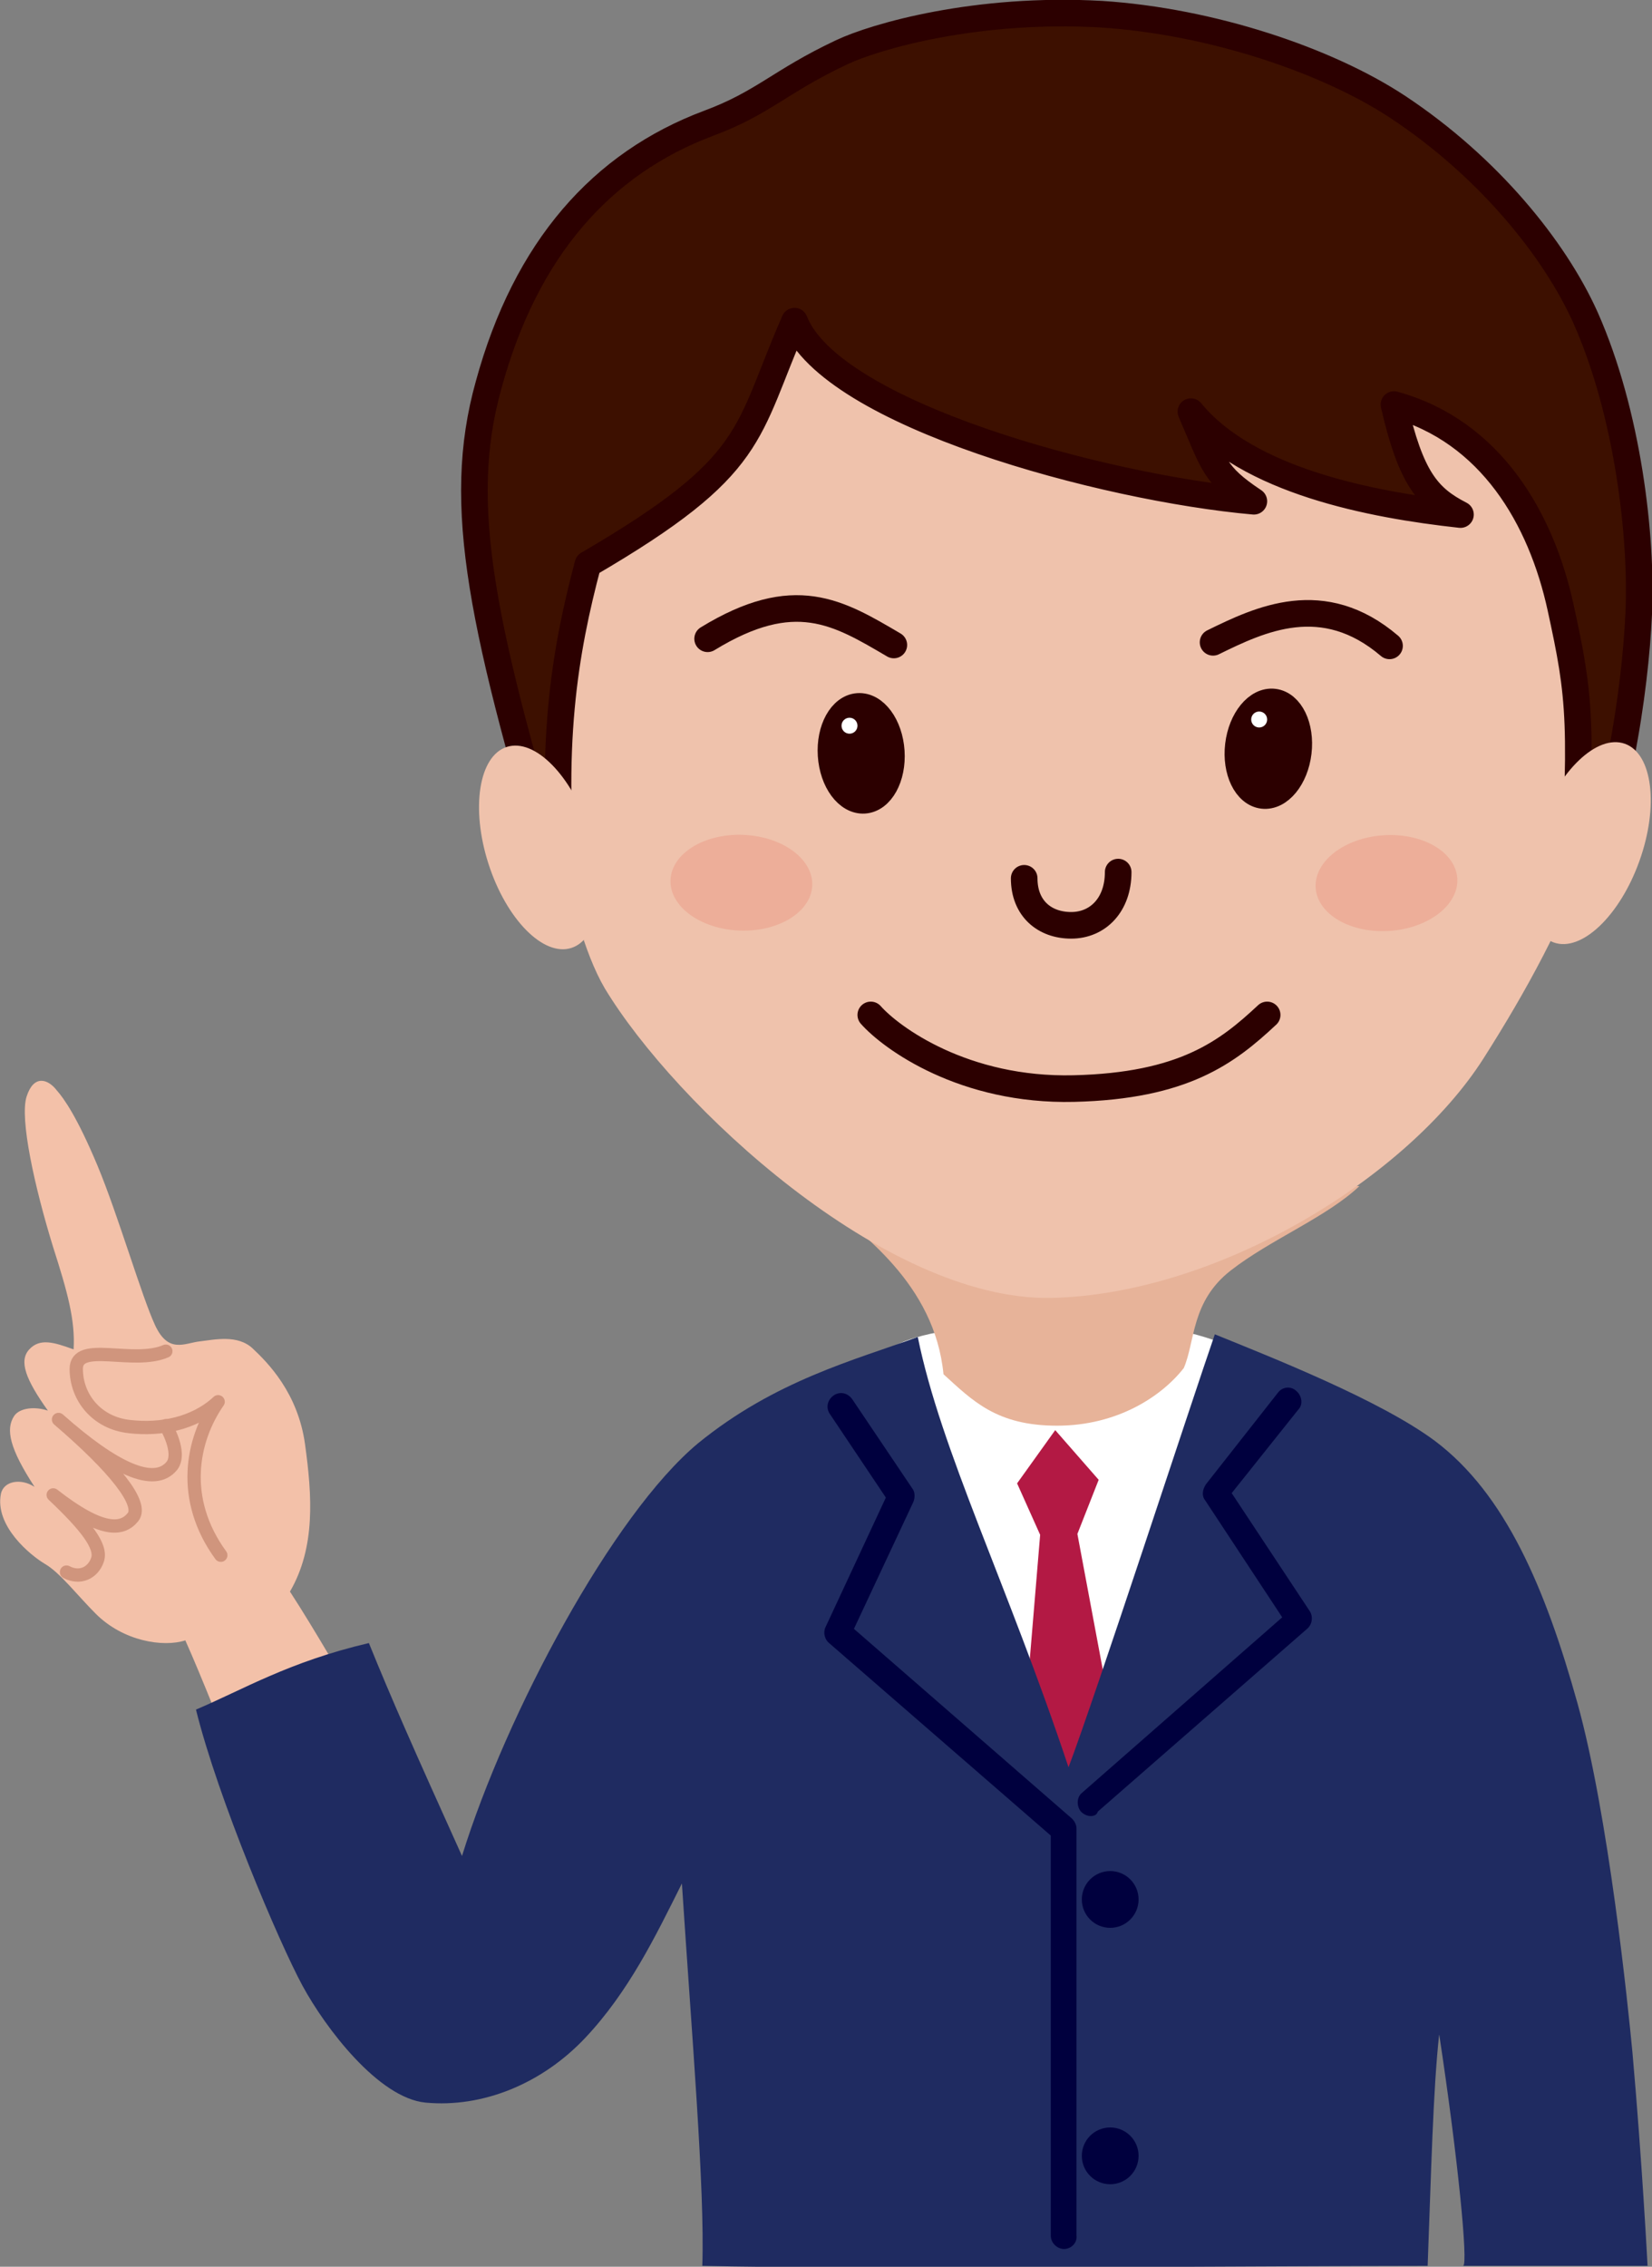 <?xml version="1.0" encoding="utf-8"?>
<!-- Generator: Adobe Illustrator 22.1.0, SVG Export Plug-In . SVG Version: 6.00 Build 0)  -->
<svg version="1.1" id="レイヤー_1" xmlns="http://www.w3.org/2000/svg" xmlns:xlink="http://www.w3.org/1999/xlink" x="0px"
	 y="0px" viewBox="0 0 186.3 255.5" style="enable-background:new 0 0 186.3 255.5;" xml:space="preserve">
<rect x="0" y="0" width="186.3" height="255.5" fill="#808080" stroke="none"/>
<style type="text/css">
	.st0{fill:#FFFFFF;}
	.st1{fill:#E7B399;}
	.st2{fill:#F3C1A9;}
	.st3{fill:#EFC2AC;}
	.st4{fill:none;stroke:#2C0000;stroke-width:3;stroke-linecap:round;stroke-linejoin:round;stroke-miterlimit:10;}
	.st5{fill:#2C0000;stroke:#2C0000;stroke-width:3;stroke-linecap:round;stroke-linejoin:round;stroke-miterlimit:10;}
	.st6{fill:#B31944;}
	.st7{fill:#1F2B61;}
	.st8{fill:#00003E;}
	.st9{fill:none;stroke:#D0957D;stroke-width:1.5;stroke-linecap:round;stroke-linejoin:round;stroke-miterlimit:10;}
	.st10{fill:#3D1000;stroke:#2C0000;stroke-width:3;stroke-linecap:round;stroke-linejoin:round;stroke-miterlimit:10;}
	.st11{fill:#EDAE99;}
</style>
<g>
	<path class="st0" d="M119.8,149.1c0,0-17-0.2-20.2,3.6l21.3,55.1l16.9-56.4C137.8,151.4,130.7,148.3,119.8,149.1z"/>
	<path class="st1" d="M92.1,134.9c5,4,13.3,9.8,14.3,20c3.3,3,6,5.8,12.8,5.8s11.8-3.3,14.3-6.5c1.3-3,0.8-7.5,5.3-11
		s10.8-6,14.5-9.5C110.3,130.4,92.1,134.9,92.1,134.9z"/>
	<path class="st2" d="M25.6,196.3c0,0-2.9-7.4-4.7-11.4c-2.5,0.8-7,0.1-10.1-3c-2.1-2.1-4-4.6-5.7-5.6c-1.7-1-5.7-4.3-5-7.9
		c0.3-1.5,2.3-1.8,3.8-0.8c-2.8-4.3-3.3-6.5-2.3-8c0.6-0.9,2.3-1.1,3.8-0.6c-2.5-3.5-3.3-5.6-2.1-6.9s2.8-0.8,5,0
		c0.2-3.3-0.7-6.5-2.3-11.5c-2.1-6.8-3.8-14.5-3-17s2.4-2,3.4-0.7c0.8,0.9,2.3,3,4.6,8.5c2.3,5.5,5,14.8,6.5,18s3.3,2,5,1.8
		s4.3-0.8,6,0.8s5.1,5,5.9,10.8s1.2,11.6-1.7,16.6c2.8,4.3,6.7,11.1,6.7,11.1L25.6,196.3z"/>
	<path class="st3" d="M61.1,77.6c0.2,7.1,2.4,25.8,7.1,33.8c7.9,13.1,31.5,35.2,50.3,34.9c18.8-0.4,40.2-13.5,48.8-27
		c9.8-15.4,16.7-30.8,15-46.9c-2.3-21.8-18.8-36.8-30-41.3c-16.7-6.7-45.4-7.1-60.8-0.8C80.3,35,60.3,43.5,61.1,77.6z"/>
	<path class="st4" d="M98.2,114.4c2.3,2.6,10.5,8.6,22.9,8.3s17.3-4.1,21.8-8.3"/>
	<path class="st4" d="M115.5,99c0,3.4,2.3,5.3,5.3,5.3s5.3-2.3,5.3-6"/>
	<path class="st4" d="M136.8,72.4c5.3-2.6,12.4-6,19.9,0.4"/>
	<path class="st4" d="M100.8,72.7C94.5,69,89.6,66,79.8,72"/>
	<g>
		
			<ellipse transform="matrix(0.998 -6.579121e-02 6.579121e-02 0.998 -5.374 6.573)" class="st5" cx="97.1" cy="84.9" rx="3.4" ry="5.3"/>
		<circle class="st0" cx="95.8" cy="81.8" r="0.9"/>
	</g>
	<g>
		<ellipse transform="matrix(0.118 -0.993 0.993 0.118 42.35 216.436)" class="st5" cx="143" cy="84.4" rx="5.3" ry="3.4"/>
		<circle class="st0" cx="142" cy="81.1" r="0.9"/>
	</g>
	<polygon class="st6" points="115.5,194.6 117.3,173 114.7,167.2 119,161.2 123.9,166.8 121.5,172.9 125.3,193.2 120.4,202.4 	"/>
	<path class="st7" d="M103.5,150.7c-7.1,2.6-16.1,4.9-24.8,12c-9.6,8-21.6,30.4-26.6,46.5c-5.6-12.4-7.9-17.6-10.5-24
		c-9,2.1-14.3,5.3-19.5,7.5c2.5,10.1,9.4,26.3,12,31.1S42.7,236.5,48,237c6.4,0.6,13.1-2.1,18-7.3s7.9-11.4,10.9-17.4
		c1.1,16.9,2.6,34.5,2.3,43.1c15.8,0.4,67.1,0,81.8,0c0.4-10.5,0.6-19.7,1.3-26.1c2.1,13.8,3.3,26,2.7,26.1h20.8
		c0,0-0.6-11.6-1.7-24c-0.5-5.3-2.7-26.8-6.2-39.4c-3.6-12.9-8.1-23.6-16.1-29.6c-6.2-4.6-18.4-9.4-24.8-12
		c-2.6,7.5-13.5,40.9-16.5,48.8C113.6,178.5,106.1,163.5,103.5,150.7z"/>
	<g>
		<path class="st8" d="M120,253.5c-0.8,0-1.5-0.7-1.5-1.5v-45.1l-25-21.7c-0.5-0.4-0.7-1.2-0.4-1.8l6.8-14.6l-6.3-9.4
			c-0.5-0.7-0.3-1.6,0.4-2.1c0.7-0.5,1.6-0.3,2.1,0.4l6.8,10.1c0.3,0.4,0.3,1,0.1,1.5l-6.7,14.3l24.6,21.4c0.3,0.3,0.5,0.7,0.5,1.1
			V252C121.5,252.8,120.8,253.5,120,253.5z"/>
		<path class="st8" d="M123,204.7c-0.4,0-0.8-0.2-1.1-0.5c-0.5-0.6-0.5-1.6,0.1-2.1l22.6-19.8l-8.7-13.2c-0.4-0.5-0.3-1.2,0.1-1.8
			l8.1-10.3c0.5-0.7,1.5-0.8,2.1-0.2c0.6,0.5,0.8,1.5,0.2,2.1l-7.5,9.4l8.8,13.3c0.4,0.6,0.3,1.5-0.3,2l-23.6,20.6
			C123.7,204.6,123.3,204.7,123,204.7z"/>
		<circle class="st8" cx="125.2" cy="214.1" r="3.2"/>
		<circle class="st8" cx="125.2" cy="243" r="3.2"/>
	</g>
	<path class="st9" d="M18.7,152.3c-3.7,1.6-10.1-1.2-10.1,2s2.3,6.1,6,6.5c3.5,0.4,7.3-0.3,10-2.8c-3,4.3-4.3,11,0.3,17.3"/>
	<path class="st9" d="M7.5,177.2c1.5,0.8,3,0.1,3.5-1.4s-1.3-3.8-5-7.3c5.5,4.3,7.8,4,9,2.5s-2.1-5.6-8.4-11
		c6.2,5.5,10.8,7.7,12.8,5.2c1.1-1.5-0.7-4.5-0.7-4.5"/>
	<path class="st10" d="M89.6,36.2C84,49,85.5,52.4,66.3,63.6c-2.6,9.8-4.5,20.6-2.6,38.3C54.3,70.7,51.3,57,55.1,43.4
		c4.2-15.4,12.8-25,24.8-29.5c6.2-2.3,8-4.7,15-8c3.8-1.8,15.2-5.1,29.3-4.3c12.4,0.8,25.5,5.2,33.5,10.5
		c10.1,6.7,17.6,15.9,21.1,23.7c4.8,10.8,6.4,24.8,6,33.4s-2.4,22.9-7.7,34.9c1.5-22.5,1.1-25.5-1.1-35.6s-7.9-19.9-18.8-22.9
		c1.9,8.3,3.8,10.5,7.5,12.4c-10.1-1.1-24-3.8-30.4-11.6c2.6,6,2.6,7.1,7.1,10.1C124.5,55,93.7,46.7,89.6,36.2z"/>
	<ellipse transform="matrix(0.952 -0.306 0.306 0.952 -26.31 23.209)" class="st3" cx="60.8" cy="95.5" rx="6" ry="11.9"/>
	<ellipse transform="matrix(0.337 -0.941 0.941 0.337 29.414 231.741)" class="st3" cx="179.3" cy="95" rx="11.9" ry="6"/>
	
		<ellipse transform="matrix(3.839433e-02 -0.999 0.999 3.839433e-02 -19.007 179.293)" class="st11" cx="83.7" cy="99.5" rx="5.4" ry="8"/>
	
		<ellipse transform="matrix(0.998 -6.879082e-02 6.879082e-02 0.998 -6.476 10.99)" class="st11" cx="156.3" cy="99.5" rx="8" ry="5.4"/>
</g>
</svg>
